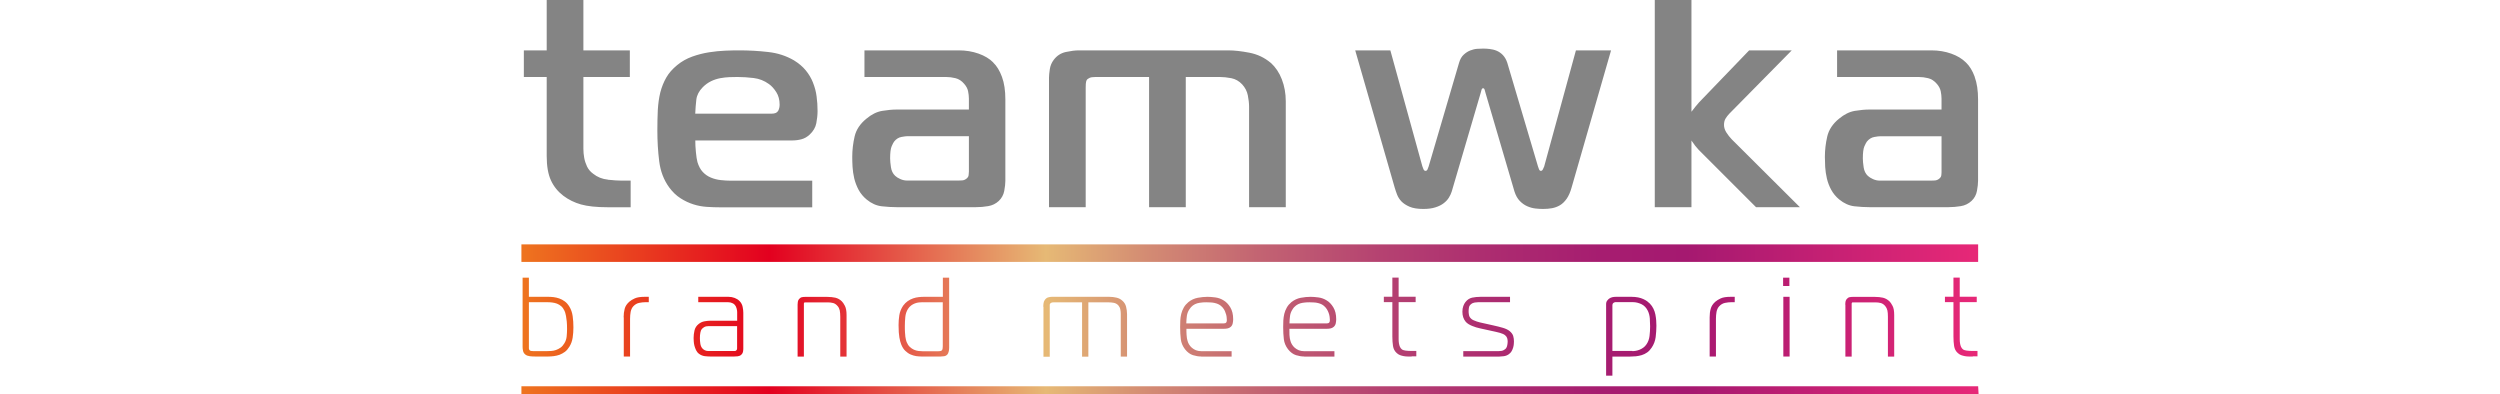 <svg width="338" id="emg0CoBFcl21" xmlns="http://www.w3.org/2000/svg" xmlns:xlink="http://www.w3.org/1999/xlink" viewBox="0 0 197.01 53.28" shape-rendering="geometricPrecision" text-rendering="geometricPrecision" style="background-color:transparent"> width: 10px;
  <style> <![CDATA[
  #emg0CoBFcl27 {animation: emg0CoBFcl27_c_o 10000ms linear infinite normal forwards}@keyframes emg0CoBFcl27_c_o { 0% {opacity: 1} 20% {opacity: 0} 50% {opacity: 0} 70% {opacity: 1} 100% {opacity: 1}} #emg0CoBFcl28 {animation: emg0CoBFcl28_c_o 10000ms linear infinite normal forwards}@keyframes emg0CoBFcl28_c_o { 0% {opacity: 0} 20% {opacity: 1} 50% {opacity: 1} 70% {opacity: 0} 100% {opacity: 0}}
  ]]></style>
  <defs><linearGradient id="emg0CoBFcl23-fill" x1="0" y1="1.19" x2="196.95" y2="1.19" spreadMethod="pad" gradientUnits="userSpaceOnUse" gradientTransform="translate(0 0)"><stop id="emg0CoBFcl23-fill-0" offset="0%" stop-color="#ee741f"/><stop id="emg0CoBFcl23-fill-1" offset="17%" stop-color="#e3001f"/><stop id="emg0CoBFcl23-fill-2" offset="36%" stop-color="#e6b975"/><stop id="emg0CoBFcl23-fill-3" offset="43%" stop-color="#d38b73"/><stop id="emg0CoBFcl23-fill-4" offset="51%" stop-color="#c26272"/><stop id="emg0CoBFcl23-fill-5" offset="59%" stop-color="#b54271"/><stop id="emg0CoBFcl23-fill-6" offset="67%" stop-color="#ac2b70"/><stop id="emg0CoBFcl23-fill-7" offset="74%" stop-color="#a61d70"/><stop id="emg0CoBFcl23-fill-8" offset="80%" stop-color="#a51970"/><stop id="emg0CoBFcl23-fill-9" offset="100%" stop-color="#e72877"/></linearGradient><linearGradient id="emg0CoBFcl24-fill" x1="0" y1="52.75" x2="197.01" y2="52.75" spreadMethod="pad" gradientUnits="userSpaceOnUse" gradientTransform="translate(0 0)"><stop id="emg0CoBFcl24-fill-0" offset="0%" stop-color="#ee741f"/><stop id="emg0CoBFcl24-fill-1" offset="17%" stop-color="#e3001f"/><stop id="emg0CoBFcl24-fill-2" offset="36%" stop-color="#e6b975"/><stop id="emg0CoBFcl24-fill-3" offset="43%" stop-color="#d38b73"/><stop id="emg0CoBFcl24-fill-4" offset="51%" stop-color="#c26272"/><stop id="emg0CoBFcl24-fill-5" offset="59%" stop-color="#b54271"/><stop id="emg0CoBFcl24-fill-6" offset="67%" stop-color="#ac2b70"/><stop id="emg0CoBFcl24-fill-7" offset="74%" stop-color="#a61d70"/><stop id="emg0CoBFcl24-fill-8" offset="80%" stop-color="#a51970"/><stop id="emg0CoBFcl24-fill-9" offset="100%" stop-color="#e72877"/></linearGradient><linearGradient id="emg0CoBFcl25-fill" x1="0.16" y1="44.16" x2="196.85" y2="44.16" spreadMethod="pad" gradientUnits="userSpaceOnUse" gradientTransform="translate(0 0)"><stop id="emg0CoBFcl25-fill-0" offset="0%" stop-color="#ee741f"/><stop id="emg0CoBFcl25-fill-1" offset="17%" stop-color="#e3001f"/><stop id="emg0CoBFcl25-fill-2" offset="36%" stop-color="#e6b975"/><stop id="emg0CoBFcl25-fill-3" offset="43%" stop-color="#d38b73"/><stop id="emg0CoBFcl25-fill-4" offset="51%" stop-color="#c26272"/><stop id="emg0CoBFcl25-fill-5" offset="59%" stop-color="#b54271"/><stop id="emg0CoBFcl25-fill-6" offset="67%" stop-color="#ac2b70"/><stop id="emg0CoBFcl25-fill-7" offset="74%" stop-color="#a61d70"/><stop id="emg0CoBFcl25-fill-8" offset="80%" stop-color="#a51970"/><stop id="emg0CoBFcl25-fill-9" offset="100%" stop-color="#e72877"/></linearGradient></defs><g><rect width="196.95" height="2.37" rx="0" ry="0" transform="translate(0 33.04)" fill="url(#emg0CoBFcl23-fill)"/><polygon points="197.01,53.28 0,53.28 0,52.22 196.95,52.22 197.01,53.28" fill="url(#emg0CoBFcl24-fill)"/><path d="M1.85,48.2c-.24,0-.48-.01-.72-.04s-.43-.1-.58-.21c-.18-.14-.29-.31-.33-.51s-.06-.37-.06-.51v-9.39h.85v2.59h2.61c.22,0,.46.01.71.04.26.03.52.09.78.18s.51.22.75.4c.24.17.44.41.62.7.23.37.38.81.45,1.29.07.49.1.99.1,1.52c0,.48-.03.94-.1,1.39s-.21.85-.44,1.22c-.18.29-.38.53-.61.7s-.48.3-.73.4c-.26.09-.52.15-.77.18-.26.03-.5.05-.72.05h-1.81Zm-.84-1.35c0,.08,0,.17,0,.26s.04.17.09.23.13.1.23.11c.1.02.19.02.26.02h1.9c.16,0,.34,0,.55-.02.21-.01.42-.06.63-.13s.42-.18.62-.32.37-.34.52-.59c.18-.29.28-.61.31-.94s.05-.66.05-.97c0-.41-.01-.75-.04-1.04s-.06-.53-.1-.73-.07-.35-.11-.46-.07-.2-.1-.26c-.12-.25-.26-.45-.44-.61-.18-.15-.37-.27-.58-.35s-.42-.12-.63-.15-.42-.04-.62-.04h-2.54v5.99ZM13.82,42.9c0-.42.05-.8.14-1.15s.3-.67.63-.96c.18-.16.43-.31.74-.45s.75-.21,1.32-.21h.57v.73h-.5c-.23,0-.5.03-.8.09s-.57.22-.8.47c-.18.2-.29.45-.35.74-.05.29-.08.6-.08.93v5.11h-.85v-5.3Zm14.19-2.77c.28,0,.56.05.82.15s.48.24.65.41c.23.23.37.5.43.8s.09.57.09.81v4.83c0,.11-.01.25-.04.41s-.11.31-.25.43c-.12.11-.28.18-.46.2s-.34.03-.49.03h-3.22c-.24,0-.5-.02-.77-.05-.27-.04-.52-.14-.75-.31-.18-.13-.31-.3-.41-.5-.09-.2-.17-.4-.22-.6s-.08-.39-.09-.58-.02-.34-.02-.46c0-.33.04-.67.12-1.02s.27-.65.58-.89c.23-.18.49-.3.77-.35.29-.05.55-.08.79-.08h3.63v-1.19c0-.13-.03-.29-.08-.48s-.13-.35-.24-.47c-.08-.1-.2-.19-.36-.25-.15-.07-.33-.11-.53-.11h-4.05v-.73h4.1Zm-2.69,3.96c-.25,0-.44.04-.6.13-.15.09-.26.18-.32.26-.11.13-.18.3-.21.51-.04.21-.06.45-.06.73c0,.24.02.49.06.75s.13.47.28.64c.08.1.2.18.34.25s.31.1.49.1h3.38c.05,0,.11,0,.18,0s.13-.04.18-.08c.05-.05.09-.1.1-.14s.02-.08.02-.13v-3.02h-3.82Zm12.02-2.91c0-.11.01-.24.03-.37s.07-.26.16-.37c.12-.14.25-.23.4-.26s.29-.04.42-.04h3.01c.4,0,.76.04,1.09.11.32.08.61.24.86.48.13.12.27.32.42.61.15.28.23.71.23,1.26v5.61h-.85v-5.39c0-.35-.03-.63-.07-.85-.05-.22-.14-.42-.29-.59-.18-.21-.38-.35-.6-.41s-.47-.09-.75-.09h-2.95c0,0-.08,0-.12,0-.05,0-.08.02-.1.05s-.04.07-.04.12s0,.09,0,.12v7.04h-.85v-7.02Zm20.43,6.33c-.03.17-.09.3-.17.4-.12.14-.26.22-.44.25-.18.02-.34.04-.47.04h-2.62c-.2,0-.43-.02-.68-.05-.25-.04-.51-.11-.76-.22-.26-.11-.49-.27-.72-.49-.23-.21-.41-.5-.56-.87-.09-.23-.18-.54-.25-.94-.07-.39-.11-.95-.11-1.67c0-.44.03-.88.1-1.33s.24-.88.51-1.29c.19-.26.4-.47.63-.63s.47-.28.73-.37c.25-.09.51-.14.76-.17.26-.03.5-.04.72-.04h2.54v-2.59h.85v9.49c0,.15-.02.31-.05.48Zm-3.53-6.65c-.16,0-.33.01-.5.03-.18.02-.36.06-.54.13s-.35.16-.51.28-.31.28-.43.47c-.2.32-.32.69-.36,1.1s-.06.81-.06,1.21c0,.33,0,.61.02.85.02.23.04.43.05.6.02.17.05.31.08.42s.06.21.09.29c.11.27.25.49.43.66s.36.29.56.38.39.14.6.17c.21.02.4.04.58.04h2.1c.05,0,.14,0,.24-.02.11,0,.2-.04.26-.11.05-.05.09-.13.1-.26.02-.12.02-.22.02-.3v-5.93h-2.73Zm16.32.62c0-.15,0-.31.03-.47.02-.16.07-.31.16-.44.14-.2.3-.33.49-.37.19-.05.34-.07.46-.07h7.78c.34,0,.66.04.96.11.31.07.57.2.79.4.26.22.44.5.52.83s.13.66.13,1v5.74h-.85v-5.79c0-.18-.02-.38-.06-.59s-.14-.4-.28-.56c-.18-.18-.38-.29-.62-.33-.23-.04-.44-.06-.62-.06h-2.8v7.34h-.85v-7.34h-3.88c-.07,0-.15,0-.22.03-.07.02-.13.05-.19.11-.05.05-.08.11-.08.19s0,.15,0,.24v6.78h-.85v-6.72ZM91.91,48.2c-.35,0-.72-.06-1.11-.18s-.76-.39-1.09-.81c-.31-.41-.5-.86-.56-1.35-.06-.5-.09-1.04-.09-1.64c0-.29,0-.58.02-.89.01-.3.06-.61.13-.9s.19-.58.34-.85.36-.51.62-.73c.37-.3.8-.5,1.27-.59s.92-.13,1.34-.13c.29,0,.64.03,1.03.08s.76.18,1.09.38c.37.21.68.53.94.96s.39.96.39,1.62c0,.16-.02.34-.06.54s-.13.36-.28.49c-.12.11-.28.18-.45.21s-.32.04-.44.04h-5.09c-.01.23,0,.51.02.83s.06.59.13.8c.04.16.11.33.21.49.1.17.22.31.38.45.15.13.33.24.54.33.21.08.45.13.73.13h4.1v.73h-4.1Zm3.12-4.49c.1,0,.17-.02.21-.06.05-.04.08-.09.1-.14.02-.06.03-.11.03-.16v-.14c0-.06,0-.15-.02-.27c0-.12-.03-.26-.07-.41s-.1-.31-.17-.48c-.08-.17-.18-.33-.31-.48-.15-.17-.31-.3-.49-.4-.17-.09-.36-.16-.55-.2-.19-.05-.38-.07-.57-.08-.19,0-.38-.02-.57-.02-.21,0-.42,0-.63.03-.21.02-.42.05-.63.11s-.4.16-.58.29-.34.31-.49.55c-.17.26-.27.54-.32.84-.04.3-.07.64-.08,1.03h5.12Zm10.81,4.49c-.35,0-.72-.06-1.11-.18s-.76-.39-1.09-.81c-.31-.41-.5-.86-.56-1.35-.06-.5-.09-1.04-.09-1.64c0-.29,0-.58.02-.89.02-.3.06-.61.13-.9s.19-.58.34-.85.36-.51.62-.73c.38-.3.8-.5,1.27-.59s.92-.13,1.34-.13c.29,0,.63.03,1.03.08.39.05.76.18,1.09.38.37.21.68.53.94.96s.39.96.39,1.62c0,.16-.02.34-.06.54s-.14.36-.29.49c-.13.11-.28.18-.45.21s-.32.04-.44.04h-5.09c-.01.23,0,.51.01.83.02.32.06.59.13.8.04.16.11.33.21.49.1.17.22.31.38.45.15.13.33.24.54.33.21.08.45.13.72.13h4.1v.73h-4.1Zm3.12-4.49c.09,0,.16-.02.21-.06s.08-.09.1-.14c.02-.06.03-.11.03-.16v-.14c0-.06,0-.15-.02-.27c0-.12-.04-.26-.07-.41-.04-.15-.1-.31-.18-.48s-.18-.33-.31-.48c-.14-.17-.31-.3-.48-.4-.17-.09-.36-.16-.54-.2-.19-.05-.38-.07-.57-.08-.19,0-.38-.02-.57-.02-.21,0-.42,0-.63.03-.21.02-.42.05-.62.11-.21.06-.4.16-.58.29s-.35.31-.49.55c-.17.26-.28.54-.32.84s-.07.64-.08,1.03h5.12Zm11.41,4.49h-.55c-.18,0-.35-.02-.53-.05s-.34-.08-.51-.14c-.16-.06-.31-.16-.44-.28-.27-.24-.44-.56-.5-.94s-.09-.81-.09-1.3v-4.64h-1.15v-.73h1.15v-2.59h.85v2.59h2.3v.73h-2.3v5c0,.19.01.38.04.56s.07.34.14.49.17.27.29.36c.09.06.25.11.45.14.21.04.55.05,1.03.05h.44v.73h-.63Zm6.98-.73h4.79c.29,0,.5-.04.66-.13.15-.09.26-.17.32-.25.08-.11.14-.26.17-.44s.05-.34.05-.48-.02-.28-.06-.43-.13-.28-.27-.4c-.16-.14-.39-.25-.72-.34-.32-.09-.74-.18-1.25-.29l-1.45-.32c-.16-.03-.33-.07-.51-.13s-.36-.12-.53-.19-.34-.15-.5-.25-.29-.21-.39-.33c-.29-.35-.44-.79-.44-1.34c0-.29.04-.55.12-.77s.18-.4.29-.54c.26-.33.56-.52.91-.6.35-.07.72-.11,1.11-.11h4.01v.73h-4.34c-.11,0-.25.01-.44.04-.18.03-.35.1-.5.23-.15.12-.24.26-.27.43s-.05.34-.05.51c0,.14.01.31.05.51.03.2.14.37.32.53.07.07.18.13.31.19s.27.11.41.16c.14.04.28.08.41.12s.23.06.31.07l1.52.34c.5.11.94.22,1.31.33s.67.25.91.44c.25.21.41.43.48.66.07.24.1.49.1.75c0,.09,0,.21-.02.36-.01.15-.04.3-.09.47s-.12.33-.21.49-.23.3-.39.41c-.2.14-.43.23-.69.26s-.47.05-.62.05h-4.83v-.73Zm20.15,3.32h-.85v-9.65c0-.21.05-.38.15-.5s.18-.21.25-.26c.16-.11.32-.18.49-.21s.32-.04.44-.04h2.11c.33,0,.62.03.88.08s.5.13.7.22.38.19.53.3c.14.11.27.22.37.32.2.21.36.44.48.69s.21.51.26.77.09.52.11.79c.01.26.03.5.03.74c0,.51-.04,1.02-.1,1.54-.07.52-.25.99-.54,1.42-.18.27-.38.49-.61.65s-.47.28-.73.36-.53.13-.8.16c-.28.02-.55.04-.81.04h-2.36v2.59Zm2.68-3.32c.15,0,.31-.01.48-.04s.35-.08.52-.15.34-.16.5-.28.31-.26.43-.45c.22-.32.36-.7.41-1.12.05-.43.08-.85.08-1.29c0-.35-.02-.72-.04-1.09-.03-.37-.12-.72-.27-1.03-.21-.43-.5-.72-.87-.9-.37-.17-.75-.27-1.14-.27h-2.4c0,0-.08.02-.13.04s-.09.05-.12.07c-.05.05-.09.1-.1.14-.01.05-.03.09-.03.14v6.21h2.68Zm10.47-4.57c0-.42.04-.8.14-1.15.09-.35.3-.67.63-.96.18-.16.43-.31.73-.45.31-.14.75-.21,1.32-.21h.57v.73h-.5c-.23,0-.5.03-.81.09-.3.06-.57.22-.8.47-.18.2-.29.45-.35.74-.05.29-.08.6-.08.93v5.11h-.85v-5.3Zm9.93-4.23v-1.13h.85v1.13h-.85Zm.03,1.46h.85v8.07h-.85v-8.07Zm8.37,1.05c0-.11.01-.24.03-.37s.08-.26.16-.37c.12-.14.25-.23.4-.26s.29-.04.42-.04h3.01c.4,0,.76.04,1.08.11.32.08.61.24.87.48.13.12.27.32.42.61.16.28.23.71.23,1.26v5.61h-.85v-5.39c0-.35-.02-.63-.07-.85s-.15-.42-.29-.59c-.18-.21-.38-.35-.6-.41s-.47-.09-.74-.09h-2.95c0,0-.08,0-.12,0s-.08.02-.09.05c-.02.03-.04.07-.04.12s0,.09,0,.12v7.04h-.85v-7.02Zm17.25,7.02h-.55c-.18,0-.36-.02-.53-.05s-.34-.08-.51-.14c-.16-.06-.31-.16-.44-.28-.28-.24-.44-.56-.5-.94s-.09-.81-.09-1.3v-4.64h-1.15v-.73h1.15v-2.59h.85v2.59h2.3v.73h-2.3v5c0,.19.01.38.04.56s.07.34.14.49.17.27.29.36c.1.06.25.11.46.14.21.04.55.05,1.03.05h.44v.73h-.63Z" fill="url(#emg0CoBFcl25-fill)"/><path d="M11.71,24.29c-.78-.08-1.45-.35-2.01-.8-.37-.27-.64-.59-.83-.98-.18-.39-.31-.78-.38-1.18s-.11-.8-.11-1.2v-9.72h6.28v-3.6h-6.28v-6.81h-4.96v6.81h-3.09v3.6h3.09v10.69c0,1.36.19,2.45.57,3.28s.94,1.52,1.67,2.08c.71.54,1.51.93,2.39,1.18.89.25,2.1.38,3.62.38h3.1v-3.6h-1.23c-.45,0-1.07-.04-1.84-.12ZM39.42,11.16c-.24-.6-.57-1.15-.98-1.65s-.94-.95-1.59-1.35c-1.05-.61-2.21-.99-3.5-1.13-1.29-.15-2.59-.22-3.92-.22-.54,0-1.16.01-1.86.04-.71.03-1.44.1-2.2.22s-1.52.31-2.27.58-1.43.65-2.05,1.16-1.11,1.06-1.46,1.67-.62,1.28-.81,2.01c-.18.73-.29,1.53-.34,2.39-.04.86-.06,1.79-.06,2.77c0,1.41.08,2.79.25,4.15s.62,2.54,1.36,3.55c.45.61.96,1.1,1.53,1.46.56.36,1.14.63,1.74.82.59.19,1.2.3,1.82.34s1.21.06,1.78.06h12.46v-3.6h-10.98c-.45,0-.91-.03-1.38-.08s-.91-.16-1.34-.34c-.42-.17-.79-.43-1.1-.76s-.55-.78-.72-1.34c-.08-.32-.16-.77-.21-1.36-.06-.59-.08-1.11-.08-1.56h13.06c.45,0,.88-.05,1.29-.16s.78-.32,1.12-.64c.48-.45.78-.96.89-1.53s.17-1.12.17-1.65c0-.66-.04-1.32-.13-1.97-.08-.65-.25-1.27-.49-1.87Zm-4.71,3.82c-.13.26-.43.39-.91.39h-10.3c.03-.68.08-1.32.15-1.91s.36-1.15.87-1.67c.34-.34.71-.61,1.12-.81s.83-.33,1.25-.41.83-.12,1.23-.14c.39-.01.76-.02,1.1-.02.71,0,1.43.05,2.18.14s1.44.36,2.06.81c.37.26.7.63,1,1.1s.45,1.04.45,1.69c0,.29-.06.57-.19.83ZM63.8,8.45c-.51-.51-1.17-.91-1.99-1.2s-1.71-.44-2.67-.44h-12.76v3.6h11.06c.39,0,.81.05,1.25.16s.83.36,1.17.76c.28.32.46.65.53,1s.11.68.11,1v1.48h-9.75c-.59,0-1.25.06-1.97.18s-1.44.47-2.14,1.06c-.85.69-1.38,1.49-1.59,2.4s-.32,1.83-.32,2.76c0,.4.01.85.04,1.36s.11,1.03.23,1.56c.13.53.33,1.05.59,1.54.27.49.63.93,1.08,1.3.65.54,1.34.84,2.05.92.72.08,1.39.12,2.01.12h10.72c.54,0,1.09-.04,1.65-.14.56-.09,1.04-.33,1.44-.7.39-.37.64-.83.74-1.36s.15-.99.15-1.36v-11c0-1.2-.15-2.22-.46-3.06s-.71-1.49-1.19-1.94ZM60.49,23.29c0,.16-.02.31-.04.46-.03.15-.13.29-.3.42s-.36.21-.57.22-.39.02-.53.02h-6.91c-.31,0-.62-.07-.91-.2-.3-.13-.53-.28-.7-.44-.31-.29-.5-.68-.57-1.16s-.11-.88-.11-1.2c0-.77.07-1.32.21-1.64s.25-.53.34-.64c.28-.35.61-.55,1-.62.38-.07.66-.1.83-.1h8.27v4.88ZM101.3,8.49c-.82-.69-1.78-1.15-2.86-1.36-1.09-.21-2.04-.32-2.86-.32h-20.22c-.51,0-1.1.08-1.76.22-.67.15-1.21.5-1.63,1.06-.28.37-.46.79-.53,1.26s-.11.85-.11,1.14v17.52h4.96v-16.16c0-.4.02-.67.06-.82s.09-.25.15-.3.16-.12.32-.2.42-.12.79-.12h7.25v17.6h4.96v-17.6h4.62c.45,0,.96.05,1.53.16.56.11,1.06.39,1.48.84.39.43.65.92.76,1.48s.17,1.07.17,1.52v13.6h4.96v-14.32c0-1.07-.18-2.05-.53-2.96s-.85-1.65-1.5-2.24Z" fill="#848484"/><path id="emg0CoBFcl27" d="M162.91,17.91c-.21-.33-.32-.68-.32-1.02s.07-.63.21-.86.31-.45.51-.66l8.44-8.56h-5.76l-6.78,7.04c-.31.35-.65.77-1.02,1.26v-15.11h-4.96v28.01h4.96v-9.01c.35.52.67.94.97,1.25l7.76,7.76h5.93l-9.2-9.16c-.28-.29-.53-.61-.74-.94Zm33.58-7.52c-.31-.84-.71-1.49-1.19-1.94-.51-.51-1.17-.91-1.99-1.2s-1.71-.44-2.67-.44h-12.76v3.6h11.06c.4,0,.81.05,1.25.16s.83.36,1.17.76c.28.32.46.65.53,1s.11.68.11,1v1.48h-9.75c-.59,0-1.25.06-1.97.18s-1.43.47-2.14,1.06c-.85.69-1.38,1.5-1.59,2.4-.21.91-.32,1.83-.32,2.76c0,.4.02.85.04,1.36.03.51.11,1.03.23,1.56.13.54.32,1.05.59,1.54s.63.93,1.08,1.3c.65.53,1.34.84,2.06.92s1.39.12,2.01.12h10.72c.54,0,1.09-.05,1.65-.14s1.04-.33,1.44-.7.64-.83.74-1.36.15-.99.15-1.36v-11c0-1.2-.15-2.22-.46-3.06ZM192,23.3c0,.16-.02.31-.04.46-.03.15-.13.29-.3.42s-.36.21-.57.22-.39.02-.53.02h-6.91c-.31,0-.62-.07-.91-.2s-.53-.28-.7-.44c-.31-.29-.5-.68-.57-1.16s-.11-.88-.11-1.2c0-.77.07-1.32.21-1.64s.26-.53.34-.64c.28-.34.61-.55.99-.62s.66-.1.83-.1h8.27v4.88Zm-53.7-.84c-.06.13-.12.27-.19.42s-.16.22-.28.22-.2-.08-.26-.24c-.05-.16-.1-.28-.13-.36L133.29,8.49c-.14-.43-.34-.77-.59-1.04-.26-.27-.54-.46-.85-.59s-.63-.2-.96-.24-.61-.05-.87-.05c-.22,0-.5.01-.8.03-.31.02-.62.1-.93.22s-.61.31-.89.57c-.28.25-.49.62-.63,1.1L122.66,22.5c-.03.05-.07.17-.13.34-.06.18-.16.26-.3.26-.12,0-.21-.08-.28-.24s-.12-.29-.15-.4L117.48,6.81h-4.75l5.34,18.56c.09.29.19.61.32.94s.32.64.59.92.64.52,1.1.72c.47.2,1.08.3,1.85.3.65,0,1.2-.07,1.65-.22.45-.14.83-.33,1.12-.56.29-.22.53-.48.7-.76s.3-.55.38-.82l3.9-13.28c.03-.08.06-.21.11-.4.04-.19.12-.28.23-.28s.19.09.23.28.08.32.11.4l3.9,13.28c.17.53.41.96.72,1.28s.65.56,1.02.72.73.26,1.1.3.7.06,1.02.06c.42,0,.83-.03,1.21-.1s.74-.2,1.08-.4.64-.5.91-.88c.27-.39.49-.89.66-1.5l5.34-18.56h-4.75l-4.28,15.65Z" fill="#848484"/></g><g id="emg0CoBFcl28" opacity="0"><path d="M125.83,17.91c-.21-.33-.32-.67-.32-1.02s.07-.63.21-.86c.14-.22.31-.45.51-.66l8.43-8.56h-5.76l-6.78,7.04c-.31.35-.65.77-1.02,1.26v-15.11h-4.96v28.01h4.96v-9.02c.35.52.67.94.97,1.25L129.83,28h5.93l-9.2-9.16c-.28-.29-.53-.61-.74-.94Z" fill="#848484"/><rect width="4.96" height="3.72" rx="0" ry="0" transform="translate(139.37 0)" fill="#848484"/><rect width="4.96" height="21.21" rx="0" ry="0" transform="translate(139.37 6.8)" fill="#848484"/><path d="M168.56,8.52c-.9-.77-1.88-1.25-2.92-1.44s-2.16-.28-3.35-.28h-7.92c-.48,0-1.05.03-1.72.1-.66.07-1.23.35-1.71.86-.34.35-.55.73-.62,1.16s-.1.8-.1,1.12v17.97h4.96v-16.49c0-.13,0-.28.02-.44.01-.16.09-.31.23-.44s.28-.21.42-.22.28-.02.42-.02h5.04c.9,0,1.63.1,2.18.3s1.01.53,1.38.98c.4.51.65,1.09.76,1.74s.17,1.33.17,2.02v12.57h4.96v-13.96c0-1.47-.22-2.63-.66-3.48s-.95-1.53-1.55-2.04Z" fill="#848484"/><path d="M191.99,0v6.8h-6.66c-.45,0-1,.03-1.63.08s-1.3.18-1.99.38c-.7.2-1.39.51-2.08.94s-1.31,1.01-1.84,1.76c-.76,1.04-1.25,2.21-1.44,3.5-.2,1.29-.3,2.5-.3,3.62c0,1.76.11,3.17.34,4.22s.48,1.89.76,2.5c.42.94.92,1.67,1.5,2.22s1.19.97,1.84,1.26s1.31.49,1.97.58s1.28.14,1.84.14h8.86c.51,0,1.05-.05,1.63-.16s1.07-.41,1.46-.92c.22-.29.4-.7.51-1.2s.17-.98.17-1.44v-24.28h-4.96Zm0,22.61c0,.16-.02.41-.04.74-.03.33-.14.58-.34.74-.17.16-.4.25-.7.28s-.5.04-.62.04h-3.98c-.37,0-.76-.03-1.19-.08-.42-.05-.84-.16-1.25-.32s-.8-.4-1.17-.72-.68-.75-.93-1.28c-.09-.19-.21-.61-.36-1.28-.16-.67-.23-1.83-.23-3.48c0-1.44.1-2.53.3-3.28s.42-1.31.68-1.68c.54-.83,1.2-1.35,1.99-1.56s1.51-.32,2.16-.32h5.68v12.21Z" fill="#848484"/></g></svg>
